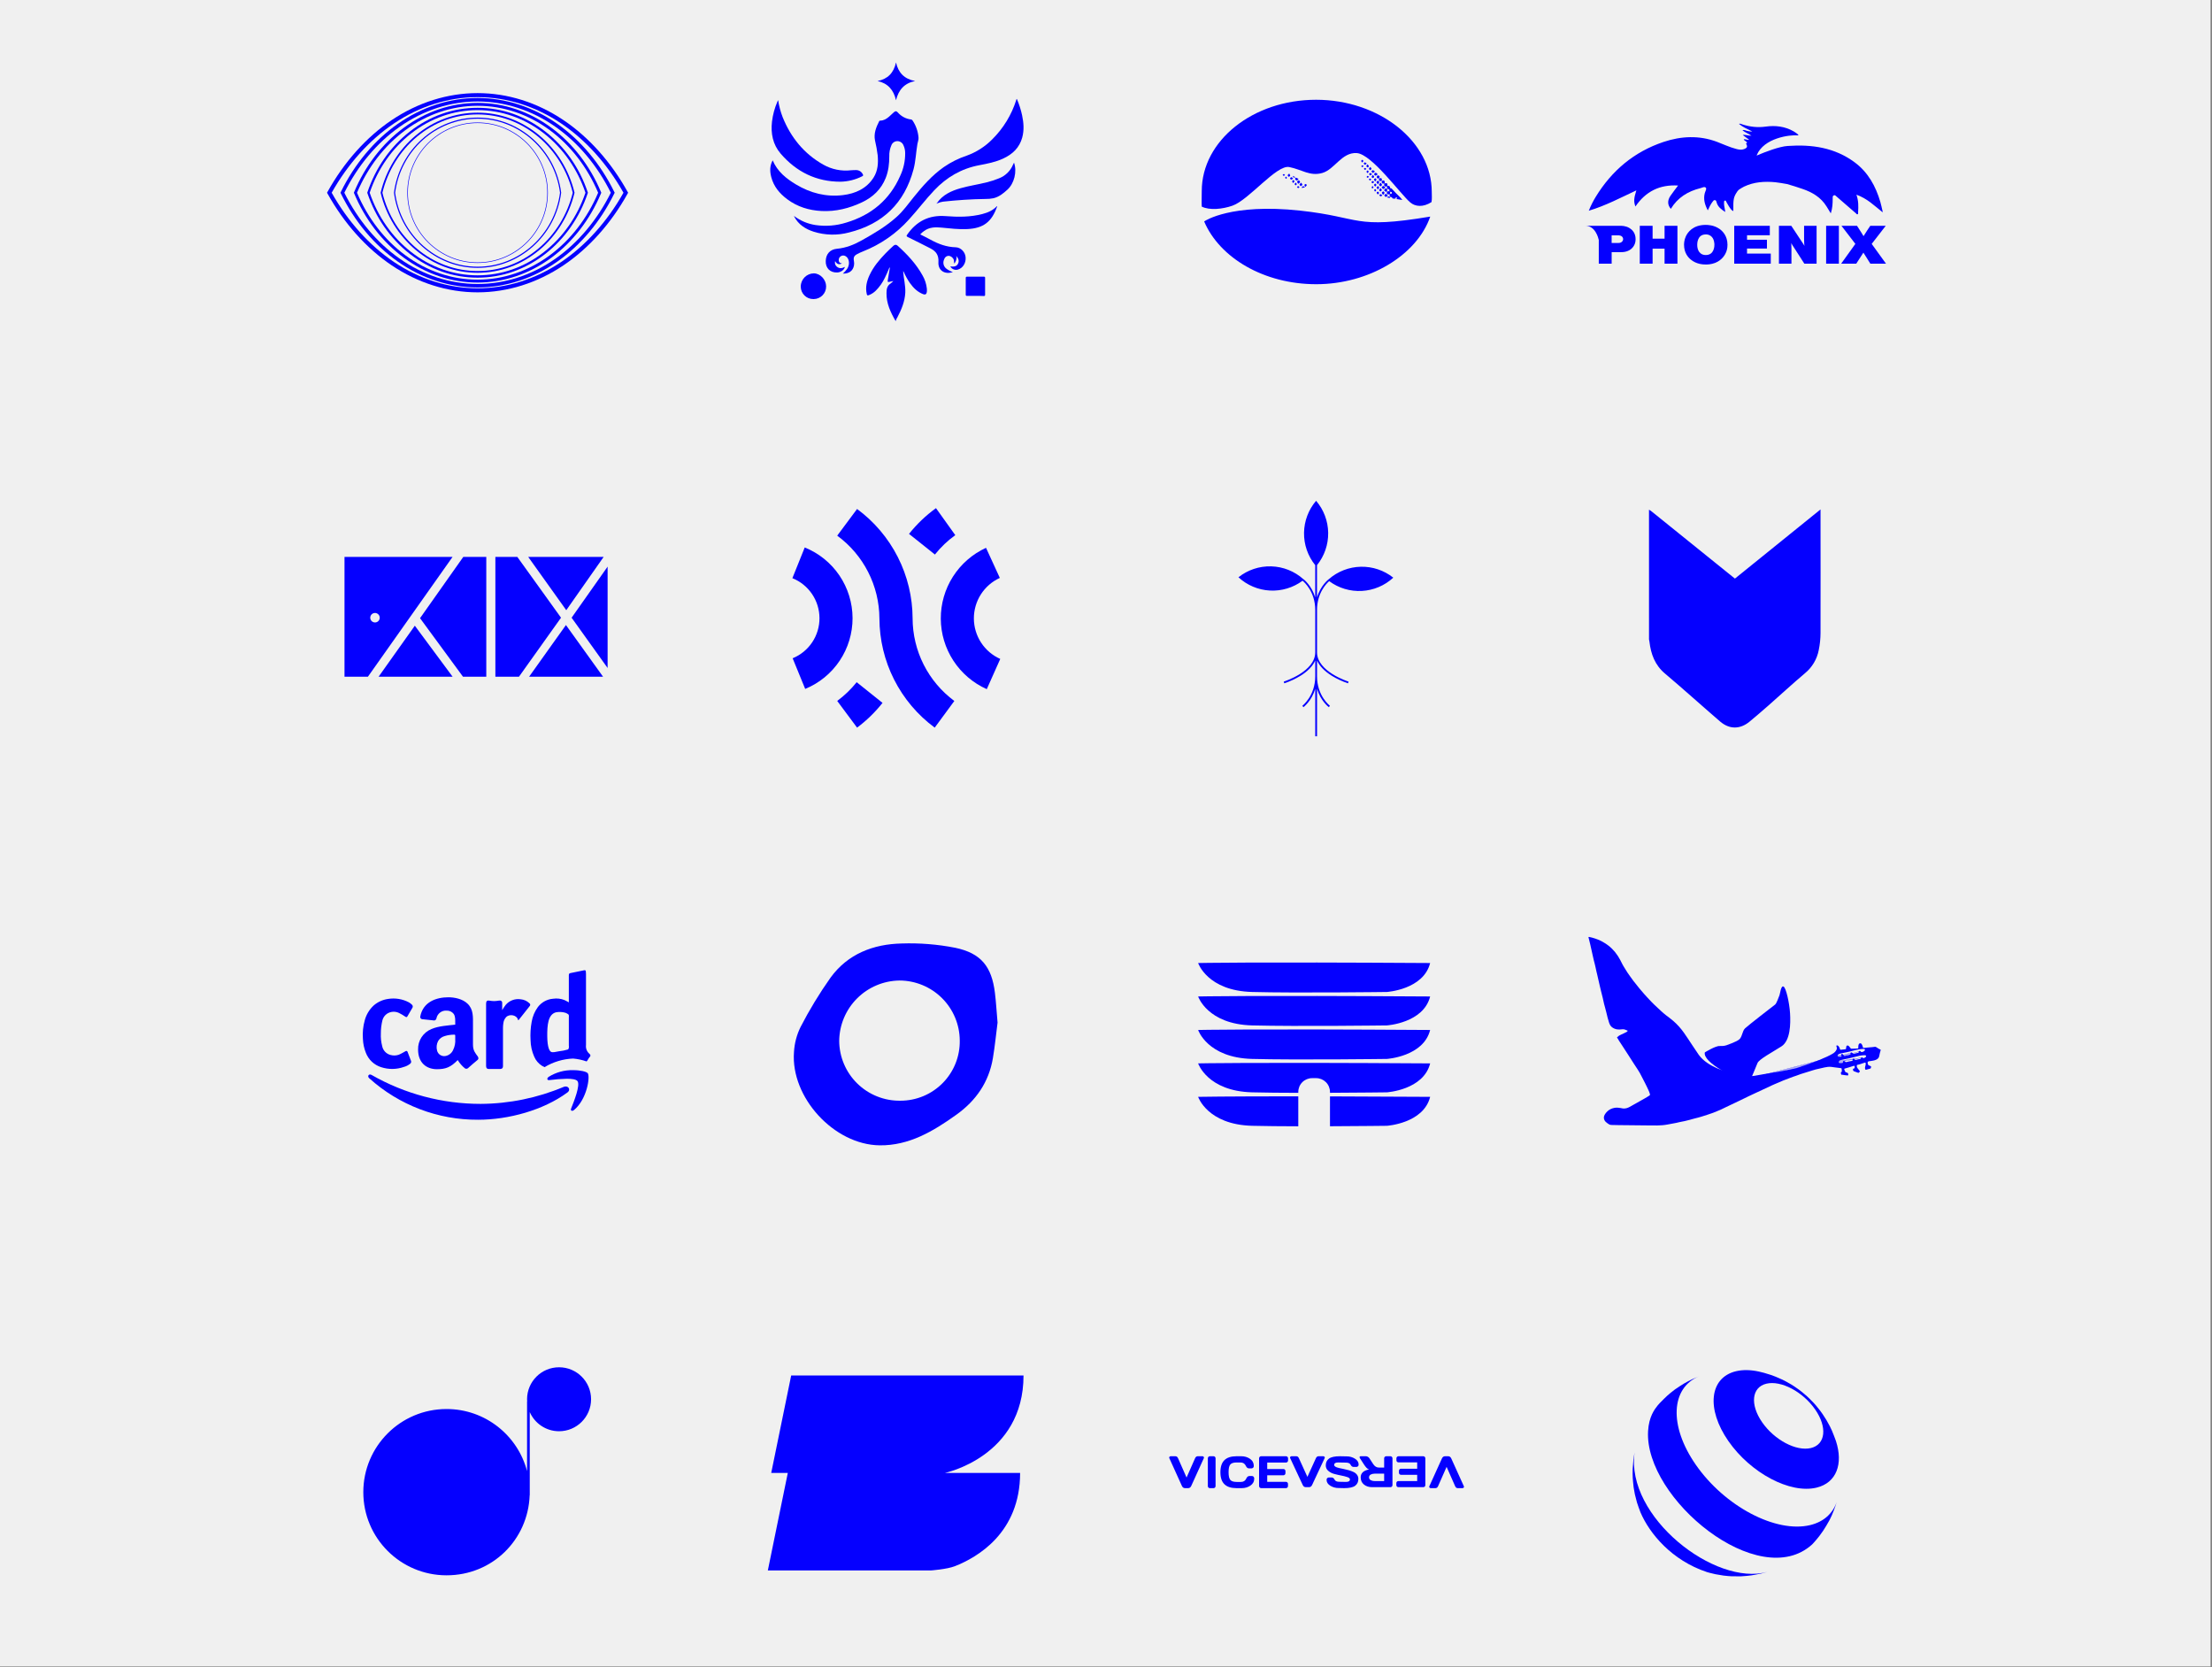 <?xml version="1.0" encoding="UTF-8"?> <svg xmlns="http://www.w3.org/2000/svg" width="1340" height="1010" viewBox="0 0 1340 1010" fill="none"><rect x="0" y="0" width="1340" height="1010" fill="#808080" stroke="none"/><rect width="1339.11" height="1009.48" fill="#F0F0F0"></rect><path d="M289.308 159.295C265.833 159.295 246.735 140.213 246.735 116.745C246.735 93.277 265.833 74.195 289.308 74.195C312.782 74.195 331.88 93.277 331.88 116.745C331.88 140.213 312.782 159.295 289.308 159.295ZM289.308 74.546C266.027 74.546 247.086 93.481 247.086 116.745C247.086 140.009 266.031 158.944 289.308 158.944C312.584 158.944 331.529 140.009 331.529 116.745C331.529 93.481 312.588 74.546 289.308 74.546V74.546Z" fill="#0500FF"></path><path d="M289.308 162.262C263.814 162.262 242.042 142.713 238.665 116.791L238.658 116.745L238.665 116.7C242.043 90.777 263.814 71.228 289.308 71.228C314.801 71.228 336.574 90.777 339.95 116.7L339.957 116.745L339.95 116.791C336.574 142.713 314.801 162.262 289.308 162.262ZM239.366 116.745C242.719 142.296 264.186 161.56 289.308 161.56C314.43 161.56 335.897 142.296 339.25 116.745C335.897 91.194 314.43 71.93 289.308 71.93C264.186 71.93 242.719 91.194 239.366 116.745Z" fill="#0500FF"></path><path d="M289.308 165.228C275.597 165.228 262.651 160.463 251.871 151.448C241.431 142.713 233.872 130.433 230.602 116.868L230.572 116.745L230.602 116.621C233.872 103.057 241.431 90.777 251.871 82.042C262.651 73.026 275.597 68.261 289.308 68.261C303.019 68.261 315.964 73.026 326.744 82.042C337.189 90.777 344.743 103.057 348.013 116.621L348.043 116.745L348.013 116.868C344.743 130.433 337.189 142.713 326.744 151.448C315.964 160.463 303.019 165.228 289.308 165.228V165.228ZM231.654 116.745C234.885 130.042 242.303 142.076 252.547 150.642C263.134 159.496 275.846 164.176 289.308 164.176C302.769 164.176 315.48 159.496 326.068 150.642C336.311 142.076 343.727 130.042 346.961 116.745C343.73 103.447 336.311 91.414 326.068 82.848C315.48 73.993 302.769 69.314 289.308 69.314C275.846 69.314 263.134 73.993 252.547 82.848C242.303 91.414 234.888 103.447 231.654 116.745V116.745Z" fill="#0500FF"></path><path d="M289.307 168.195C274.499 168.195 260.291 163.204 248.217 153.766C236.421 144.545 227.546 131.82 222.55 116.968L222.474 116.745L222.55 116.522C227.543 101.67 236.421 88.945 248.217 79.724C260.291 70.284 274.505 65.295 289.307 65.295C304.11 65.295 318.324 70.286 330.398 79.724C342.192 88.945 351.069 101.67 356.065 116.522L356.14 116.745L356.065 116.968C351.072 131.82 342.192 144.545 330.398 153.766C318.324 163.206 304.116 168.195 289.307 168.195ZM223.954 116.745C228.875 131.24 237.561 143.655 249.079 152.662C260.904 161.909 274.814 166.792 289.306 166.792C303.798 166.792 317.708 161.905 329.531 152.662C341.053 143.655 349.738 131.24 354.661 116.745C349.74 102.25 341.054 89.835 329.534 80.828C317.711 71.581 303.801 66.698 289.309 66.698C274.817 66.698 260.907 71.585 249.082 80.828C237.562 89.835 228.877 102.25 223.954 116.745V116.745Z" fill="#0500FF"></path><path d="M289.308 171.161C273.398 171.161 257.928 165.949 244.569 156.086C231.582 146.5 221.187 133.013 214.508 117.084L214.361 116.745L214.508 116.406C221.187 100.477 231.582 86.99 244.569 77.406C257.933 67.544 273.398 62.331 289.308 62.331C305.217 62.331 320.688 67.541 334.046 77.406C347.033 86.993 357.428 100.48 364.107 116.409L364.254 116.748L364.107 117.087C357.428 133.016 347.033 146.503 334.046 156.089C320.688 165.949 305.217 171.161 289.308 171.161V171.161ZM216.267 116.745C222.831 132.235 232.97 145.346 245.61 154.677C258.665 164.314 273.775 169.407 289.308 169.407C304.84 169.407 319.95 164.314 333.005 154.677C345.645 145.346 355.785 132.235 362.348 116.745C355.785 101.253 345.645 88.144 333.005 78.812C319.95 69.176 304.84 64.083 289.308 64.083C273.775 64.083 258.665 69.176 245.61 78.812C232.97 88.144 222.831 101.253 216.267 116.745V116.745Z" fill="#0500FF"></path><path d="M289.308 174.128C272.291 174.128 255.56 168.697 240.925 158.412C226.744 148.451 214.838 134.213 206.478 117.209L206.245 116.745L206.473 116.281C214.838 99.278 226.744 85.039 240.925 75.079C255.56 64.803 272.291 59.362 289.308 59.362C306.324 59.362 323.055 64.793 337.69 75.079C351.871 85.039 363.777 99.278 372.138 116.281L372.367 116.745L372.138 117.209C363.777 134.213 351.871 148.451 337.69 158.412C323.055 168.692 306.324 174.128 289.308 174.128ZM208.591 116.745C216.787 133.222 228.378 147.025 242.136 156.69C256.411 166.721 272.725 172.025 289.308 172.025C305.89 172.025 322.205 166.721 336.48 156.69C350.236 147.025 361.826 133.222 370.024 116.745C361.826 100.268 350.236 86.465 336.48 76.8C322.205 66.769 305.888 61.466 289.308 61.466C272.727 61.466 256.411 66.769 242.136 76.8C228.378 86.465 216.787 100.268 208.591 116.745V116.745Z" fill="#0500FF"></path><path d="M289.307 177.093C271.179 177.093 253.19 171.437 237.285 160.737C221.924 150.401 208.5 135.396 198.446 117.341L198.114 116.745L198.446 116.149C208.494 98.094 221.924 83.087 237.285 72.753C253.19 62.053 271.179 56.397 289.307 56.397C307.436 56.397 325.425 62.053 341.33 72.753C356.691 83.087 370.115 98.093 380.169 116.149L380.509 116.745L380.177 117.341C370.128 135.396 356.698 150.401 341.338 160.737C325.425 171.437 307.436 177.093 289.307 177.093ZM200.926 116.745C210.748 134.198 223.784 148.696 238.655 158.701C254.153 169.122 271.669 174.64 289.307 174.64C306.946 174.64 324.462 169.128 339.959 158.701C354.831 148.696 367.862 134.198 377.689 116.745C367.867 99.292 354.831 84.794 339.959 74.789C324.462 64.362 306.946 58.85 289.307 58.85C271.669 58.85 254.153 64.362 238.655 74.789C223.784 84.794 210.748 99.292 200.926 116.745Z" fill="#0500FF"></path><path d="M481.265 131.011C485.016 133.802 489.397 135.625 494.019 136.322C500.276 137.238 506.668 136.727 512.7 134.822C527.809 130.275 538.958 121.07 545.342 106.501C547.361 102.187 548.388 97.475 548.343 92.711C548.343 91.068 547.983 89.455 547.285 87.97C546.685 86.484 545.245 85.509 543.639 85.494C542.026 85.494 540.586 86.477 540.001 87.977C539.07 90.1 538.635 92.411 538.718 94.729C538.718 99.231 538.215 103.65 536.527 107.859C533.789 114.686 528.815 119.42 522.273 122.511C514.493 126.202 506.278 128.265 497.62 127.822C490.118 127.432 483.058 125.301 476.914 120.71C472.285 117.251 468.721 113.028 467.228 107.318C466.328 103.89 466.238 100.424 468.083 97.138C470.912 103.89 476.268 108.189 482.263 111.767C491.003 117.019 500.591 119.435 510.667 118.189C518.109 117.274 524.921 114.333 529.227 107.521C531.831 103.372 532.108 98.736 531.681 94.017C531.306 91.008 530.765 88.022 530.068 85.074C529.212 80.835 530.75 77.084 532.603 73.415C532.731 73.168 533.001 73.033 533.279 73.07C535.402 73.025 537.082 71.99 538.605 70.654C539.573 69.822 540.466 68.906 541.426 68.059C542.386 67.211 542.927 67.121 543.872 68.104C545.935 70.489 548.823 72.02 551.959 72.38C552.357 72.455 552.695 72.71 552.875 73.07C554.915 76.131 556.138 79.672 556.423 83.341C556.551 84.594 555.981 85.914 555.756 87.205C554.878 92.306 554.743 97.528 553.407 102.562C547.946 123.036 534.802 135.73 514.335 140.824C507.313 142.699 499.901 142.542 492.961 140.374C487.912 138.753 483.651 136.037 481.1 131.168C481.16 131.123 481.212 131.071 481.265 131.011Z" fill="#0500FF"></path><path d="M510.607 165.761C511.499 164.936 512.317 164.036 513.037 163.061C514.2 161.5 514.575 159.49 514.065 157.614C513.398 155.311 511.184 154.125 509.459 155.138C508.446 155.693 507.906 156.841 508.123 157.982C508.251 159.069 509.061 159.482 510.104 159.595C508.153 160.457 506.991 160.045 505.925 158.177C505.55 159.377 505.925 160.69 506.9 161.5C508.461 162.858 510.119 162.573 511.792 161.68C511.544 163.391 509.406 164.974 507.231 165.064C502.887 165.244 500.066 162.43 500.216 158.072C500.366 153.863 502.819 151.079 507.028 150.689C512.46 150.187 517.336 148.251 522.033 145.603C529.535 141.401 536.895 137.08 543.302 131.281C547.18 127.777 550.189 123.546 553.437 119.51C558.877 112.758 564.563 106.23 571.743 101.211C576.004 98.27 580.663 95.937 585.577 94.302C591.414 92.209 596.711 88.833 601.07 84.421C607.814 77.752 612.826 69.529 615.662 60.474C615.722 60.301 615.662 60.061 616.014 59.964C617.387 63.16 618.453 66.476 619.18 69.874C620.133 74.331 620.463 78.809 619.263 83.273C617.59 89.47 613.396 93.416 607.754 96.027C603.133 98.195 598.159 99.141 593.192 100.086C582.404 102.127 573.409 107.378 565.906 115.323C560.587 120.95 555.936 127.155 550.714 132.871C543.047 141.431 533.489 148.079 522.798 152.295C521.613 152.752 520.45 153.285 519.332 153.885C517.366 154.928 516.909 155.918 517.291 158.087C517.479 158.987 517.486 159.91 517.329 160.817C516.691 164.081 514.455 165.754 510.607 165.761Z" fill="#0500FF"></path><path d="M547.12 164.381C547.421 168.732 548.621 172.956 548.411 177.315C548.118 182.672 546.115 187.518 543.632 192.2C543.144 192.912 542.792 193.7 542.589 194.54C539.416 189.116 536.962 183.767 537.03 177.57C537.03 175.252 537.345 173.121 539.528 171.733C540.113 171.276 540.668 170.773 541.179 170.233C540.173 170.443 539.491 170.548 538.823 170.728C537.983 170.961 537.578 170.885 537.788 169.828C538.208 167.637 538.538 165.424 538.898 163.226C539.063 162.775 539.063 162.288 538.898 161.838C537.945 164.088 537.082 166.272 536.01 168.342C534.644 171.186 532.814 173.781 530.593 176.025C529.377 177.24 527.922 178.185 526.317 178.8C525.566 179.071 525.289 179.018 525.086 178.17C524.111 174.029 525.086 170.18 526.849 166.474C529.182 161.545 532.626 157.419 536.385 153.54C537.885 151.965 539.521 150.472 541.126 148.971C542.064 148.101 542.889 148.056 543.782 148.859C549.664 154.178 555.035 159.895 558.914 166.924C560.287 169.317 561.15 171.958 561.457 174.697C561.547 175.447 561.547 176.197 561.457 176.947C561.227 178.258 560.487 178.678 559.237 178.208C555.846 176.88 553.362 174.457 551.284 171.546C549.776 169.393 548.493 167.089 547.451 164.681C547.391 164.554 547.376 164.351 547.12 164.381Z" fill="#0500FF"></path><path d="M471.377 60.661C471.917 64.157 472.825 67.579 474.085 70.879C479.052 83.273 487.042 93.124 498.745 99.734C503.847 102.622 509.736 103.815 515.566 103.14C516.518 103.042 517.479 103.057 518.432 103.027C520.195 102.952 521.838 103.912 522.633 105.488C523.023 106.148 522.986 106.463 522.235 106.823C518.162 108.879 513.683 109.989 509.121 110.072C494.409 110.072 482.39 104.07 472.915 93.071C468.188 87.587 466.838 80.835 467.663 73.67C468.166 69.507 469.261 65.433 470.927 61.577C471.032 61.329 471.167 61.127 471.377 60.661Z" fill="#0500FF"></path><path d="M579.395 155.573C579.65 157.134 578.938 158.417 578.165 159.677C577.79 159.032 578.067 158.289 577.835 157.591C577.445 156.173 576.222 155.138 574.759 154.981C573.311 154.981 572.268 155.858 571.758 157.569C571.045 159.557 571.788 161.77 573.551 162.933C574.669 163.751 575.914 164.381 577.242 164.794C572.253 166.497 568.172 163.773 568.487 158.792C568.75 154.628 567.107 152.182 563.483 150.389C558.982 148.138 554.48 145.768 549.934 143.6C549.026 143.164 549.078 142.849 549.551 142.159C555.163 134.034 562.793 130.155 572.741 130.906C580.243 131.491 587.798 131.566 595.195 129.623C598.436 128.775 601.452 127.485 603.808 124.986C603.905 124.926 604.011 124.881 604.123 124.851C600.86 134.424 595.75 138.295 585.967 138.768C580.716 139.023 575.464 138.385 570.213 137.868C566.536 137.5 562.943 137.62 559.799 139.931C558.936 140.524 558.149 141.214 557.459 141.994C559.597 143.089 561.727 144.102 563.783 145.235C568.517 147.838 573.446 149.654 578.953 149.796C582.066 149.879 584.7 152.685 584.955 155.798C585.27 159.272 583.282 162.453 580.288 163.301C578.488 163.848 576.559 163.038 575.689 161.373C577.497 161.575 579.343 161.665 580.318 159.82C581.143 158.267 580.716 156.721 579.568 155.393L579.26 155.146C579.215 155.303 579.268 155.468 579.395 155.573Z" fill="#0500FF"></path><path d="M567.609 122.976C571.09 117.972 576.237 115.631 581.864 114.025C587.115 112.525 592.532 111.775 597.821 110.424C600.327 109.809 602.788 109.006 605.181 108.023C608.992 106.56 612.046 103.605 613.629 99.846C613.809 99.418 614.041 99.006 614.281 98.525C616.209 103.935 614.424 111.182 610.223 114.941C607.754 117.191 605.203 119.262 601.865 120.072C600.222 120.41 598.549 120.567 596.868 120.53C588.301 120.635 579.756 121.243 571.233 122.158C570.055 122.345 568.907 122.691 567.819 123.171L567.609 122.976Z" fill="#0500FF"></path><path d="M492.706 181.164C488.535 181.201 485.121 177.848 485.084 173.676C485.084 173.616 485.084 173.556 485.084 173.496C485.159 169.145 488.677 165.641 493.029 165.589C496.945 165.656 500.448 169.385 500.456 173.496C500.508 177.683 497.155 181.111 492.969 181.164C492.879 181.164 492.789 181.164 492.706 181.164Z" fill="#0500FF"></path><path d="M531.621 49.078C537.705 47.877 541.374 44.261 542.792 37.824C544.202 44.149 547.893 47.877 554.36 49.078C547.713 50.436 544.33 54.539 542.784 60.714C541.336 54.412 537.855 50.473 531.621 49.078Z" fill="#0500FF"></path><path d="M590.881 179.243H585.855C585.255 179.243 585.03 179.101 585.03 178.493C585.067 175.139 585.067 171.786 585.03 168.447C585.03 167.735 585.277 167.585 585.922 167.592C589.276 167.592 592.622 167.592 595.968 167.592C596.606 167.592 596.771 167.78 596.763 168.402C596.763 171.786 596.763 175.177 596.763 178.56C596.763 179.153 596.576 179.311 596.013 179.311C594.31 179.221 592.622 179.243 590.881 179.243Z" fill="#0500FF"></path><path d="M567.804 123.171C567.699 123.396 567.534 123.396 567.347 123.291L567.609 122.976L567.804 123.171Z" fill="#0500FF"></path><path d="M481.1 131.153C481.1 131.056 481.025 130.891 481.055 130.868C481.085 130.846 481.242 130.868 481.265 131.011C481.212 131.063 481.16 131.108 481.1 131.153Z" fill="#0500FF"></path><path d="M578.166 159.67L578.135 159.64L578.189 159.655L578.166 159.67Z" fill="#0500FF"></path><path d="M579.395 155.573C579.268 155.446 579.238 155.243 579.328 155.078L579.636 155.326L579.395 155.573Z" fill="#0500FF"></path><path d="M729.463 134.147C738.848 156.228 765.705 172.167 797.377 172.167C829.049 172.167 858.258 154.796 866.428 131.205C819.569 139.018 825.131 131.65 787.641 127.588C745.764 123.057 729.864 133.891 729.864 133.891L729.463 134.147V134.147Z" fill="#0500FF"></path><path d="M797.271 60.432C759.017 60.432 728.008 85.199 728.008 115.751C728.008 117.217 727.869 123.726 728.008 125.164C732.846 127.544 740.626 126.685 746.595 124.601C756.576 121.123 773.329 99.667 781.003 101.194C788.677 102.721 793.515 106.917 801.028 104.783C808.54 102.648 812.798 92.137 821.899 92.728C831 93.319 848.528 117.774 854.346 122.661C857.328 125.164 862.048 125.738 867.203 122.411C867.543 120.193 867.343 118.482 867.343 116.197C867.343 85.633 835.525 60.432 797.271 60.432Z" fill="#0500FF"></path><path d="M786.303 111.187C786.114 110.78 785.701 110.312 785.796 109.994C785.896 109.66 786.487 109.281 786.86 109.286C787.111 109.286 787.585 109.944 787.552 110.262C787.507 110.618 787.011 110.925 786.71 111.254L786.303 111.192V111.187Z" fill="#0500FF"></path><path d="M788.248 110.635C788.599 111.259 789.04 111.694 788.95 111.956C788.833 112.307 788.309 112.519 787.958 112.792C787.708 112.452 787.262 112.112 787.267 111.778C787.273 111.465 787.763 111.164 788.243 110.629L788.248 110.635Z" fill="#0500FF"></path><path d="M786.526 108.728C786.136 108.946 785.701 109.38 785.367 109.314C785.016 109.241 784.676 108.728 784.503 108.333C784.442 108.193 784.954 107.58 785.077 107.619C785.584 107.77 786.041 108.082 786.515 108.338L786.526 108.734V108.728Z" fill="#0500FF"></path><path d="M780.992 105.123C781.288 105.753 781.639 106.143 781.561 106.416C781.477 106.706 780.959 107.09 780.691 107.051C780.424 107.012 780.045 106.483 780.056 106.182C780.067 105.897 780.518 105.63 780.992 105.123V105.123Z" fill="#0500FF"></path><path d="M783.394 108.227C782.786 108.522 782.413 108.856 782.107 108.806C781.85 108.762 781.432 108.177 781.499 107.998C781.622 107.692 782.056 107.357 782.385 107.335C782.63 107.318 782.904 107.77 783.394 108.227Z" fill="#0500FF"></path><path d="M783.316 110.907C783.037 110.322 782.703 109.943 782.781 109.692C782.865 109.425 783.327 109.135 783.634 109.129C783.823 109.129 784.208 109.648 784.174 109.893C784.135 110.183 783.745 110.428 783.316 110.907V110.907Z" fill="#0500FF"></path><path d="M790.728 113.232C790.45 112.646 790.115 112.267 790.193 112.017C790.277 111.749 790.739 111.459 791.046 111.454C791.236 111.454 791.62 111.972 791.587 112.217C791.548 112.507 791.157 112.752 790.728 113.232V113.232Z" fill="#0500FF"></path><path d="M785.077 110.573C785.322 111.102 785.623 111.442 785.556 111.676C785.484 111.921 785.038 112.25 784.804 112.211C784.576 112.172 784.258 111.721 784.269 111.464C784.28 111.219 784.67 110.996 785.077 110.578V110.573Z" fill="#0500FF"></path><path d="M790.36 113.499L788.733 113.845L788.555 113.544C788.805 113.299 789.023 112.897 789.313 112.847C789.653 112.786 790.048 113.02 790.422 113.126L790.366 113.499H790.36Z" fill="#0500FF"></path><path d="M778.44 106.025C778.066 106.276 777.804 106.588 777.631 106.543C777.386 106.476 777.213 106.153 777.013 105.936C777.241 105.752 777.459 105.451 777.704 105.418C777.882 105.395 778.105 105.73 778.434 106.025H778.44Z" fill="#0500FF"></path><path d="M787.24 113.455C786.799 113.694 786.476 114.006 786.309 113.94C786.058 113.839 785.913 113.466 785.718 113.209C785.963 113.042 786.214 112.736 786.454 112.747C786.677 112.758 786.877 113.109 787.24 113.455V113.455Z" fill="#0500FF"></path><path d="M779.181 106.945C779.381 107.335 779.638 107.597 779.593 107.798C779.549 108.004 779.22 108.149 779.014 108.322C778.835 108.087 778.545 107.865 778.512 107.614C778.49 107.458 778.857 107.251 779.181 106.945V106.945Z" fill="#0500FF"></path><path d="M784.72 107.301C783.706 107.875 783.316 107.435 783.138 106.527L784.72 107.301Z" fill="#0500FF"></path><path d="M840.502 112.591C841.589 112.407 842.146 112.881 842.185 114.018C842.458 114.062 842.832 114.018 842.993 114.174C843.863 115.049 844.676 115.98 845.529 116.871C846.176 117.551 846.861 118.198 847.524 118.861C848.226 119.558 848.929 120.254 849.514 121.14C848.288 120.945 847.067 120.75 845.969 120.577L846.332 119.708C845.602 119.463 845.267 119.608 845.445 120.282C843.863 120.505 843.294 120.276 843.261 119.541L841.923 119.162L841.951 119.19L841.75 117.713L842.113 117.473L843.177 117.261L843.133 116.347L842.124 116.164L841.723 115.762L841.594 114.731L840.307 114.341L840.335 114.369L840.129 112.937L840.508 112.591H840.502Z" fill="#0500FF"></path><path d="M840.502 112.591L840.123 112.937C838.652 113.059 838.362 112.747 838.563 111.242L838.808 111.125C840.134 110.646 840.625 111.064 840.502 112.591V112.591Z" fill="#0500FF"></path><path d="M841.728 115.768L842.129 116.169L842.118 117.473L841.756 117.713C840.251 117.903 839.805 117.345 840.34 115.952L840.301 115.985L841.728 115.768V115.768Z" fill="#0500FF"></path><path d="M838.808 111.125L838.562 111.242C838.083 111.158 837.409 111.236 837.169 110.952C836.929 110.668 837.125 110.021 837.13 109.531L837.097 109.564C838.529 109.018 839.058 109.503 838.808 111.125Z" fill="#0500FF"></path><path d="M840.34 115.957C840.123 116.024 839.883 116.185 839.688 116.135C839.332 116.046 838.897 115.923 838.696 115.662C838.529 115.439 838.529 114.904 838.691 114.681C838.886 114.413 839.321 114.285 839.677 114.196C839.867 114.146 840.112 114.307 840.335 114.374L840.307 114.346V115.99L840.34 115.957V115.957Z" fill="#0500FF"></path><path d="M837.136 109.531C835.609 109.944 835.157 109.526 835.43 107.949L835.397 107.976C835.921 107.988 836.623 107.804 836.924 108.071C837.203 108.322 837.058 109.047 837.102 109.565L837.136 109.531Z" fill="#0500FF"></path><path d="M839.298 113.594C838.651 114.035 838.222 114.542 837.921 114.475C837.537 114.386 837.253 113.834 836.929 113.483C837.275 113.182 837.604 112.664 837.96 112.641C838.3 112.619 838.674 113.121 839.298 113.594V113.594Z" fill="#0500FF"></path><path d="M835.425 107.948C834.745 108.26 834.154 108.082 834.009 107.38C833.942 107.04 834.321 106.36 834.628 106.265C834.934 106.17 835.542 106.533 835.753 106.861C835.887 107.073 835.531 107.592 835.391 107.971L835.425 107.943V107.948Z" fill="#0500FF"></path><path d="M836.389 110.613C836.779 111.27 837.203 111.672 837.169 112.028C837.136 112.34 836.512 112.887 836.283 112.825C835.915 112.725 835.475 112.235 835.425 111.867C835.386 111.577 835.899 111.22 836.389 110.618V110.613Z" fill="#0500FF"></path><path d="M840.608 118.587C840.235 118.838 839.828 119.317 839.499 119.273C839.148 119.222 838.685 118.699 838.624 118.325C838.585 118.074 839.165 117.506 839.488 117.489C839.85 117.473 840.229 117.924 840.603 118.175V118.587H840.608Z" fill="#0500FF"></path><path d="M837.894 118.063C837.476 117.445 837.035 117.077 837.074 116.765C837.119 116.436 837.615 116.169 837.916 115.879C838.211 116.18 838.702 116.458 838.741 116.787C838.774 117.094 838.323 117.456 837.894 118.063V118.063Z" fill="#0500FF"></path><path d="M834.617 105.596C833.965 105.986 833.569 106.421 833.218 106.388C832.906 106.36 832.36 105.741 832.421 105.513C832.516 105.15 833.001 104.705 833.369 104.649C833.653 104.61 834.021 105.117 834.623 105.596H834.617Z" fill="#0500FF"></path><path d="M834.717 111.637C834.283 111.008 833.837 110.645 833.881 110.344C833.926 110.021 834.394 109.592 834.734 109.531C834.957 109.492 835.492 110.01 835.509 110.3C835.525 110.634 835.13 110.991 834.723 111.637H834.717Z" fill="#0500FF"></path><path d="M832.967 103.964C832.315 104.354 831.919 104.772 831.624 104.716C831.306 104.649 830.91 104.159 830.871 103.813C830.844 103.591 831.401 103.095 831.691 103.1C832.019 103.1 832.348 103.524 832.967 103.969V103.964Z" fill="#0500FF"></path><path d="M836.3 113.928C836.707 114.514 837.136 114.87 837.08 115.127C837.008 115.461 836.595 115.868 836.261 115.946C836.06 115.99 835.525 115.472 835.514 115.193C835.503 114.87 835.899 114.53 836.3 113.928V113.928Z" fill="#0500FF"></path><path d="M833.101 109.932C832.7 109.38 832.259 109.029 832.31 108.784C832.382 108.45 832.833 108.199 833.118 107.909C833.38 108.188 833.82 108.45 833.853 108.75C833.881 109.035 833.48 109.369 833.101 109.932V109.932Z" fill="#0500FF"></path><path d="M831.741 105.926C832.098 106.539 832.482 106.912 832.427 107.185C832.365 107.481 831.897 107.832 831.574 107.871C831.373 107.893 830.916 107.375 830.922 107.107C830.928 106.795 831.318 106.5 831.741 105.931V105.926Z" fill="#0500FF"></path><path d="M831.189 105.551C830.649 105.902 830.32 106.276 830.052 106.237C829.768 106.192 829.545 105.752 829.3 105.49C829.567 105.239 829.818 104.816 830.102 104.793C830.376 104.771 830.676 105.172 831.189 105.551Z" fill="#0500FF"></path><path d="M833.129 113.054C832.744 112.569 832.315 112.251 832.354 112.023C832.41 111.705 832.828 111.454 833.095 111.176C833.351 111.432 833.775 111.666 833.808 111.945C833.842 112.212 833.468 112.536 833.129 113.054V113.054Z" fill="#0500FF"></path><path d="M834.717 114.759C834.316 114.174 833.903 113.834 833.942 113.555C833.981 113.26 834.416 112.864 834.739 112.803C834.94 112.764 835.436 113.249 835.453 113.516C835.469 113.829 835.102 114.157 834.723 114.759H834.717Z" fill="#0500FF"></path><path d="M830.108 101.104C830.482 101.673 830.9 102.046 830.838 102.286C830.749 102.615 830.292 102.849 829.991 103.122C829.74 102.832 829.317 102.548 829.3 102.247C829.283 101.957 829.701 101.651 830.108 101.104V101.104Z" fill="#0500FF"></path><path d="M828.486 99.527C828.848 100.101 829.222 100.43 829.205 100.742C829.188 101.004 828.659 101.483 828.475 101.433C828.157 101.344 827.778 100.948 827.717 100.631C827.672 100.391 828.09 100.062 828.492 99.527H828.486Z" fill="#0500FF"></path><path d="M837.42 118.309C836.963 118.649 836.707 118.983 836.517 118.944C836.16 118.877 835.843 118.593 835.514 118.403C835.754 118.13 835.971 117.662 836.227 117.646C836.534 117.623 836.874 117.98 837.42 118.309V118.309Z" fill="#0500FF"></path><path d="M832.483 110.317C832.037 110.657 831.769 111.025 831.518 111.013C831.256 111.002 831.011 110.623 830.755 110.406C830.994 110.144 831.201 109.748 831.496 109.67C831.702 109.614 832.02 109.999 832.483 110.317V110.317Z" fill="#0500FF"></path><path d="M828.447 104.911C828.124 104.454 827.74 104.142 827.795 103.936C827.868 103.646 828.264 103.44 828.52 103.195C828.737 103.445 829.111 103.679 829.127 103.941C829.144 104.187 828.782 104.46 828.447 104.911V104.911Z" fill="#0500FF"></path><path d="M834.656 117.83C834.333 117.328 833.981 117.022 833.993 116.727C834.004 116.487 834.505 116.03 834.672 116.08C834.973 116.164 835.33 116.532 835.386 116.832C835.425 117.05 835.024 117.356 834.656 117.83Z" fill="#0500FF"></path><path d="M827.968 99.109C827.416 99.46 827.082 99.839 826.82 99.789C826.541 99.739 826.196 99.31 826.151 99.009C826.123 98.825 826.603 98.374 826.848 98.374C827.143 98.374 827.433 98.736 827.968 99.109V99.109Z" fill="#0500FF"></path><path d="M825.254 98.491C824.92 98.006 824.574 97.727 824.602 97.487C824.63 97.237 825.009 96.841 825.237 96.841C825.466 96.841 825.85 97.225 825.884 97.476C825.917 97.716 825.577 98 825.248 98.491H825.254Z" fill="#0500FF"></path><path d="M830.766 108.695C830.376 109.007 830.108 109.37 829.924 109.331C829.657 109.275 829.456 108.929 829.222 108.706C829.434 108.5 829.634 108.155 829.868 108.132C830.091 108.11 830.348 108.417 830.766 108.695V108.695Z" fill="#0500FF"></path><path d="M829.35 107.101C828.926 107.402 828.692 107.686 828.453 107.697C828.258 107.703 827.867 107.341 827.895 107.201C827.94 106.95 828.207 106.605 828.43 106.56C828.637 106.521 828.91 106.822 829.355 107.101H829.35Z" fill="#0500FF"></path><path d="M831.462 112.657C831.758 113.092 832.075 113.354 832.042 113.566C832.008 113.789 831.668 114.073 831.418 114.123C831.278 114.151 830.899 113.777 830.899 113.582C830.899 113.337 831.178 113.097 831.462 112.652V112.657Z" fill="#0500FF"></path><path d="M832.984 116.113C832.728 115.633 832.443 115.338 832.471 115.082C832.493 114.87 832.962 114.497 833.101 114.552C833.363 114.653 833.653 114.987 833.692 115.254C833.72 115.444 833.346 115.695 832.978 116.113H832.984Z" fill="#0500FF"></path><path d="M827.745 102.325C827.333 102.61 827.048 102.95 826.87 102.9C826.608 102.827 826.43 102.476 826.212 102.242C826.435 102.052 826.658 101.724 826.892 101.712C827.115 101.701 827.349 102.025 827.745 102.331V102.325Z" fill="#0500FF"></path><path d="M826.101 100.659C825.7 100.949 825.466 101.239 825.226 101.25C825.037 101.255 824.836 100.915 824.641 100.726C824.847 100.514 825.02 100.197 825.265 100.13C825.432 100.085 825.7 100.386 826.101 100.659V100.659Z" fill="#0500FF"></path><path d="M841.923 119.167L842.09 119.942L840.273 119.63C840.747 118.699 841.382 119.089 841.951 119.195L841.923 119.167Z" fill="#0500FF"></path><path d="M987.113 138.148C984.762 136.712 982.278 136.785 981.337 136.785H960.442C966.387 136.785 968.231 144.057 968.521 145.36V159.724H976.322V152.777H981.048C982.495 152.777 983.906 152.741 985.268 152.319C987.692 151.607 989.488 149.943 990.32 147.772C990.79 146.506 990.827 145.432 990.827 144.878C990.827 140.982 988.584 139.028 987.113 138.148V138.148ZM981.446 147.085C980.94 147.217 980.071 147.181 978.878 147.181H976.31V142.562H979.951C981.036 142.562 982.157 142.658 982.845 143.563C983.134 143.949 983.279 144.407 983.279 144.865C983.279 145.867 982.519 146.783 981.434 147.073L981.446 147.085Z" fill="#0500FF"></path><path d="M1008.37 144.576H1001.12V136.785H993.359V159.724H1001.12V150.631H1008.37V159.724H1016.17V136.785H1008.37V144.576Z" fill="#0500FF"></path><path d="M1041.55 138.606C1038.22 136.326 1034.65 136.23 1033.21 136.23C1025.52 136.266 1022.38 140.741 1021.26 143.177C1020.25 145.348 1020.17 147.434 1020.17 148.279C1020.17 153.212 1022.67 155.949 1024.29 157.276C1027.75 160.098 1031.76 160.231 1033.39 160.231C1034.33 160.231 1036.63 160.195 1039.06 159.23C1043.46 157.445 1045.19 153.996 1045.74 152.572C1046.46 150.691 1046.49 149.002 1046.49 148.279C1046.49 142.851 1043.46 139.896 1041.55 138.594V138.606ZM1033.35 154.49C1032.19 154.49 1031.18 154.225 1030.29 153.549C1029.24 152.741 1028.16 151.149 1028.16 148.291C1028.16 147.772 1028.08 142.116 1033.17 142.019C1033.79 141.983 1035.09 141.983 1036.35 142.924C1038.56 144.552 1038.56 147.736 1038.56 148.255C1038.56 148.87 1038.56 154.49 1033.36 154.49H1033.35Z" fill="#0500FF"></path><path d="M1058.33 150.558H1070.39V145.227H1058.33V142.502H1072.13V136.785H1050.57V159.724H1072.71V153.61H1058.33V150.558Z" fill="#0500FF"></path><path d="M1092.89 144.709C1092.89 145.649 1092.89 146.566 1092.96 147.471C1092.96 147.989 1093.04 148.472 1093.11 148.966C1092.93 148.677 1092.78 148.387 1092.6 148.086C1092.38 147.7 1092.13 147.338 1091.88 146.976L1085.13 136.773H1077.65V159.712H1085.23V150.715C1085.2 149.545 1085.16 148.339 1085.13 147.169C1085.23 147.398 1085.34 147.652 1085.45 147.881L1085.99 148.761L1093.04 159.712H1100.47V136.773H1092.89V144.697V144.709Z" fill="#0500FF"></path><path d="M1113.97 136.785H1106.24V159.724H1113.97V136.785Z" fill="#0500FF"></path><path d="M1133.86 147.736L1142.35 136.785H1132.99L1131.18 139.486C1130.39 140.656 1129.63 141.862 1128.91 143.056C1128.51 142.345 1128.04 141.633 1127.6 140.91L1124.96 136.785H1115.53L1123.95 147.736L1115.35 159.724H1124.49L1128.82 153.031L1133.04 159.724H1142.51L1133.84 147.736H1133.86Z" fill="#0500FF"></path><path d="M1124.57 117.934C1131.04 120.177 1135.49 124.628 1140.49 128.62C1140.46 128.234 1140.47 128.029 1140.42 127.848C1139.97 125.978 1139.6 124.085 1139.06 122.252C1136.26 112.748 1131.64 104.353 1123.55 98.347C1111.45 89.362 1097.54 87.384 1082.94 88.421C1077.99 88.698 1068.95 92.16 1064.3 94.186C1064.27 94.102 1064.22 94.029 1064.19 93.945C1064.19 93.921 1064.25 93.872 1064.28 93.836C1068.61 83.621 1084.04 81.522 1089.27 82.017C1089.8 82.065 1089.04 81.245 1088.69 81.004C1088 80.509 1087.31 80.002 1086.57 79.58C1081.3 76.541 1075.53 75.878 1069.68 76.686C1064.77 77.361 1060.13 76.867 1055.5 75.359C1054.87 75.154 1054.25 74.708 1053.42 75.033C1055.77 77.011 1058.53 78.157 1061.49 79.629C1060.12 79.773 1059.2 79.412 1058.27 79.255C1057.41 79.098 1056.59 78.41 1055.57 78.941C1057.2 80.244 1059.11 80.919 1061 82.186C1059.09 82.27 1057.56 81.462 1055.72 81.763C1057.11 82.801 1058.27 83.669 1059.46 84.549L1059.34 84.791L1056.65 84.284C1056.55 84.417 1056.45 84.537 1056.35 84.67C1056.89 85.092 1057.45 85.49 1057.99 85.936C1058.24 86.153 1058.67 86.479 1057.96 86.72L1057.72 86.962C1058.78 88.831 1058.49 89.555 1056.51 90.327C1054.91 90.954 1053.36 90.628 1051.8 90.23C1047.7 89.181 1043.89 87.311 1039.95 85.852C1029.22 81.884 1018.4 82.427 1007.73 85.985C989.922 91.955 976.442 103.304 966.7 119.2C965.12 121.781 963.734 124.471 962.468 127.643C972.692 124.603 981.784 119.731 991.273 115.329C989.741 120.141 989.621 122.239 990.73 125.086C996.915 115.992 1005.38 111.71 1016.56 112.386C1014.87 114.653 1013.31 116.607 1011.9 118.682C1010.01 121.456 1010.15 124.23 1012.17 126.509C1016.29 119.707 1022.51 115.871 1030.06 113.99C1031.16 113.712 1032.58 112.844 1033.35 113.7C1034.04 114.46 1033.03 115.787 1032.79 116.86C1032.76 116.969 1032.71 117.065 1032.69 117.162C1031.81 120.78 1032.77 124.024 1034.56 127.438C1035.47 125.436 1036.29 123.747 1037.43 122.252C1037.81 121.745 1038.2 121.106 1038.93 121.226C1039.71 121.347 1039.75 122.131 1039.94 122.722C1040.71 125.363 1042.71 126.823 1045.14 128.415C1045.01 127.582 1044.94 127.172 1044.88 126.762C1044.67 125.496 1044.35 124.254 1044.4 122.951C1044.41 122.42 1044.29 121.721 1044.87 121.528C1045.58 121.287 1045.64 122.107 1045.9 122.505C1046.42 123.313 1046.81 124.205 1047.35 124.989C1048.09 126.051 1048.64 127.305 1050.03 127.86C1049.92 120.551 1050.16 119.393 1052.43 115.992C1052.51 115.883 1052.61 115.763 1052.69 115.654C1052.91 115.425 1053.11 115.196 1053.33 114.955C1054.37 114.316 1055.37 113.592 1056.47 113.073C1062.53 110.167 1068.98 109.781 1075.53 110.396C1077.9 110.625 1080.24 111.131 1082.61 111.505C1085.74 112.386 1088.83 113.387 1091.91 114.436C1097.88 116.474 1103.08 119.526 1106.49 125.05C1107.31 126.376 1108.13 127.715 1109.07 129.247C1110.1 126.123 1110.22 123.204 1110.22 120.261C1110.22 119.574 1110.07 118.79 1110.82 118.392C1111.63 117.946 1112.1 118.657 1112.6 119.092C1116.49 122.445 1120.36 125.822 1124.24 129.174C1124.55 129.44 1124.84 129.97 1125.26 129.826C1125.82 129.621 1125.58 128.994 1125.61 128.547C1125.82 125.11 1125.94 121.685 1124.59 117.946L1124.57 117.934Z" fill="#0500FF"></path><path d="M208.695 337.343V409.938H222.874L274.168 337.343H208.695ZM227.161 377.071C226.591 377.071 226.034 376.902 225.56 376.585C225.086 376.269 224.717 375.819 224.499 375.292C224.281 374.765 224.224 374.186 224.335 373.627C224.446 373.068 224.721 372.554 225.124 372.151C225.526 371.748 226.04 371.474 226.599 371.363C227.157 371.251 227.737 371.308 228.263 371.527C228.789 371.745 229.239 372.114 229.556 372.588C229.873 373.062 230.041 373.619 230.041 374.189C230.04 374.953 229.736 375.685 229.196 376.225C228.656 376.765 227.924 377.069 227.161 377.071Z" fill="#0500FF"></path><path d="M251.296 379.032L274.188 409.939H229.346L251.296 379.032Z" fill="#0500FF"></path><path d="M254.451 374.477L280.66 337.343H294.586V409.938H280.477L254.451 374.477Z" fill="#0500FF"></path><path d="M300.089 337.343H313.376L339.858 374.189L314.38 409.938H300.089V337.737" fill="#0500FF"></path><path d="M319.974 337.343H365.695L343.041 369.641L319.974 337.343Z" fill="#0500FF"></path><path d="M320.522 409.939L342.838 378.625L365.329 409.939H319.974" fill="#0500FF"></path><path d="M346.273 374.19L368.083 343.241V404.653L346.273 374.19Z" fill="#0500FF"></path><path d="M487.775 417.329L480.175 398.763C484.996 396.786 489.118 393.417 492.014 389.086C494.909 384.755 496.447 379.658 496.43 374.449C496.412 369.239 494.841 364.153 491.917 359.841C488.993 355.529 484.849 352.187 480.014 350.243L487.495 331.637C496.029 335.074 503.344 340.978 508.505 348.593C513.666 356.208 516.439 365.189 516.469 374.388C516.5 383.587 513.786 392.586 508.674 400.235C503.563 407.884 496.287 413.835 487.775 417.329V417.329Z" fill="#0500FF"></path><path d="M519.205 440.785L507.174 424.604C511.575 421.346 515.537 417.534 518.965 413.262L534.625 425.789C530.157 431.436 524.974 436.477 519.205 440.785V440.785Z" fill="#0500FF"></path><path d="M552.844 374.575C552.798 361.672 549.731 348.959 543.889 337.455C538.047 325.95 529.593 315.974 519.203 308.325L507.174 324.486C515.055 330.264 521.472 337.808 525.91 346.513C530.349 355.218 532.687 364.843 532.736 374.615C532.771 387.494 535.818 400.186 541.635 411.676C547.452 423.165 555.877 433.134 566.236 440.785L578.125 424.623C570.297 418.834 563.933 411.292 559.543 402.601C555.153 393.91 552.859 384.312 552.844 374.575Z" fill="#0500FF"></path><path d="M566.363 335.921L550.674 323.415C555.383 317.495 560.877 312.247 567.004 307.817L578.705 324.178C574.067 327.499 569.913 331.452 566.363 335.921V335.921Z" fill="#0500FF"></path><path d="M597.777 417.473C589.523 413.795 582.504 407.815 577.563 400.248C572.621 392.681 569.967 383.85 569.919 374.813C569.87 365.775 572.429 356.916 577.288 349.296C582.148 341.677 589.102 335.621 597.316 331.854L605.677 350.081C600.966 352.238 596.977 355.709 594.189 360.078C591.402 364.446 589.934 369.526 589.961 374.708C589.989 379.89 591.511 384.954 594.345 389.292C597.178 393.631 601.204 397.059 605.938 399.166L597.777 417.473Z" fill="#0500FF"></path><path d="M805.193 352.037C810.901 356.259 817.902 358.359 824.991 357.975C832.08 357.592 838.814 354.748 844.032 349.935C838.446 345.496 831.48 343.154 824.346 343.318C817.213 343.482 810.362 346.14 804.985 350.831V350.831C804.723 351.025 799.996 354.629 797.821 361.924V342.364C802.297 336.821 804.694 329.888 804.595 322.764C804.495 315.64 801.907 308.776 797.278 303.36C792.65 308.776 790.062 315.641 789.964 322.765C789.866 329.888 792.263 336.822 796.74 342.364V361.909C794.561 354.614 789.833 351.01 789.571 350.817V350.846C784.204 346.043 777.311 343.293 770.112 343.083C762.913 342.873 755.871 345.216 750.233 349.698C755.454 354.512 762.19 357.355 769.281 357.737C776.372 358.119 783.375 356.016 789.082 351.79C790.128 352.648 796.755 358.518 796.755 369.514V395.154C796.755 406.9 777.863 412.839 777.665 412.902L777.98 413.934C781.434 412.796 784.744 411.258 787.842 409.351C792.265 406.6 795.268 403.466 796.755 400.114V409.695C796.755 421.549 789.004 427.468 788.942 427.526L789.586 428.393C789.847 428.199 794.575 424.591 796.755 417.296V446.016H797.845V417.3C800.02 424.595 804.752 428.199 805.009 428.393L805.653 427.531C805.571 427.468 797.845 421.578 797.845 409.695V400.114C799.332 403.466 802.34 406.6 806.758 409.351C809.855 411.258 813.165 412.796 816.62 413.934L816.935 412.902C816.736 412.839 797.845 406.895 797.845 395.154V369.514C797.816 359.269 803.561 353.481 805.193 352.037Z" fill="#0500FF"></path><path d="M998.936 308.757C999.34 308.986 999.745 309.228 1000.14 309.498L1049.12 348.995L1051 350.489L1102.85 308.596V310.359C1102.85 334.757 1102.94 359.142 1102.85 383.54C1102.83 386.995 1102.47 390.439 1101.77 393.822C1100.71 399.311 1097.77 404.261 1093.44 407.817C1085.87 414.21 1078.6 420.938 1071.17 427.479C1067.46 430.744 1063.7 433.961 1059.88 437.128C1054.2 441.851 1047.73 441.932 1042.09 437.128C1030.9 427.506 1019.96 417.588 1008.68 408.073C1002.55 402.959 1000.08 396.231 999.206 388.694C999.144 388.242 999.059 387.792 998.949 387.349L998.936 308.757Z" fill="#0500FF"></path><path d="M230.715 626.079C230.595 628.632 230.864 631.19 231.513 633.663C231.754 634.945 232.353 636.132 233.242 637.088C234.13 638.044 235.272 638.729 236.534 639.063C238.176 639.534 239.922 639.493 241.54 638.945C242.481 638.55 243.394 638.091 244.272 637.573C244.774 637.307 245.247 636.968 245.749 636.746C246.251 636.525 246.635 636.584 246.901 637.189C247.167 637.794 247.285 638.119 247.462 638.664L248.939 642.516C249.091 642.823 249.132 643.173 249.054 643.507C248.976 643.841 248.784 644.137 248.511 644.345C247.398 645.267 246.098 645.937 244.701 646.307C240.258 647.885 235.418 647.947 230.937 646.485C228.831 645.829 226.901 644.704 225.293 643.197C223.684 641.689 222.438 639.837 221.648 637.779C220.559 635.087 219.949 632.226 219.846 629.325C219.55 625.51 219.935 621.673 220.983 617.993C221.918 614.539 223.819 611.422 226.462 609.007C228.906 606.924 231.892 605.579 235.072 605.127C239.411 604.419 243.863 605.155 247.743 607.222C248.396 607.599 248.997 608.06 249.53 608.594C249.81 608.83 249.992 609.162 250.041 609.524C250.09 609.887 250.003 610.255 249.795 610.557C248.836 612.253 247.876 613.935 246.842 615.618C246.487 616.208 246.251 616.296 245.616 615.927C244.354 615.058 243.031 614.278 241.658 613.596C240.523 613.06 239.269 612.822 238.016 612.904C236.762 612.987 235.551 613.387 234.496 614.068C233.151 614.965 232.167 616.308 231.719 617.86C231.035 620.546 230.698 623.308 230.715 626.079V626.079Z" fill="#0500FF"></path><path d="M304.185 611.958C304.832 610.856 305.542 609.792 306.312 608.771C307.411 607.459 308.833 606.453 310.438 605.853C312.042 605.253 313.776 605.079 315.468 605.348C317.433 605.523 319.279 606.367 320.696 607.738C320.842 607.832 320.964 607.959 321.053 608.108C321.141 608.257 321.194 608.425 321.207 608.598C321.22 608.771 321.192 608.945 321.127 609.105C321.061 609.266 320.959 609.409 320.828 609.524C318.702 612.224 316.56 614.939 314.419 617.624C314.035 618.126 313.828 618.141 313.74 617.624C313.149 615.013 308.763 613.95 306.607 616.149C305.66 617.169 305.07 618.469 304.923 619.852C304.776 620.794 304.702 621.746 304.702 622.7V645.998C304.613 647.045 304.185 647.473 303.122 647.547C300.759 647.547 298.366 647.547 295.944 647.547C294.911 647.547 294.468 646.868 294.468 645.688V607.96C294.468 606.396 295.147 605.85 296.668 606.174C298.394 606.514 300.17 606.514 301.896 606.174C302.145 606.135 302.397 606.111 302.649 606.101C303.007 606.045 303.373 606.134 303.666 606.347C303.959 606.559 304.156 606.879 304.214 607.237C304.229 607.345 304.229 607.454 304.214 607.561C304.214 608.801 304.214 610.055 304.214 611.294L304.185 611.958Z" fill="#0500FF"></path><path d="M289.403 639.934C288 638.001 286.523 636.437 286.523 632.866V621.062C286.523 616.016 286.878 611.398 283.156 607.93C280.203 605.112 275.374 604.124 271.652 604.124C264.386 604.124 256.279 606.839 254.58 615.809C254.515 616.159 254.59 616.521 254.789 616.816C254.988 617.111 255.295 617.317 255.644 617.388H255.717L263.101 618.185C263.443 618.126 263.757 617.957 263.994 617.704C264.231 617.451 264.379 617.128 264.416 616.783C264.712 615.407 265.498 614.185 266.628 613.343C267.757 612.502 269.154 612.099 270.559 612.209C271.379 612.172 272.197 612.332 272.942 612.676C273.687 613.02 274.339 613.538 274.842 614.186C275.92 615.75 275.772 617.905 275.772 619.719V620.708C271.342 621.21 265.568 621.534 261.418 623.349C258.944 624.338 256.835 626.064 255.377 628.291C253.918 630.519 253.181 633.142 253.266 635.802C253.266 643.74 258.272 647.695 264.696 647.695C270.131 647.695 273.099 646.426 277.293 642.161C278.452 644.106 279.953 645.826 281.724 647.237C282.005 647.388 282.326 647.452 282.644 647.421C282.962 647.389 283.264 647.264 283.511 647.06V647.06C284.987 645.703 287.808 643.298 289.418 641.984C289.994 641.453 289.89 640.627 289.403 639.934ZM274.502 636.038C274.079 637.005 273.418 637.85 272.582 638.494C271.746 639.139 270.761 639.563 269.717 639.727C268.627 639.887 267.516 639.636 266.602 639.022C265.687 638.409 265.034 637.476 264.77 636.407C264.25 634.473 264.476 632.413 265.405 630.638C266.303 629.128 267.764 628.035 269.466 627.599C271.31 627.04 273.226 626.757 275.152 626.758C275.61 626.758 275.787 626.949 275.772 627.348V629.413C275.947 631.695 275.508 633.982 274.502 636.038Z" fill="#0500FF"></path><path fill-rule="evenodd" clip-rule="evenodd" d="M356.035 650.115C355.267 649.17 351.678 648.27 347.174 648.27C341.961 648.141 336.825 649.547 332.406 652.313C331.21 653.169 331.313 654.305 332.509 654.305H332.76C336.306 653.831 339.876 653.555 343.452 653.479C346.406 653.479 348.99 653.818 349.817 654.88C351.678 657.256 347.735 667.127 345.978 671.524C345.623 672.38 345.978 672.911 346.598 672.911C347.039 672.876 347.455 672.694 347.779 672.394C355.621 665.828 357.615 652.092 356.035 650.115Z" fill="#0500FF"></path><path fill-rule="evenodd" clip-rule="evenodd" d="M343.718 661.8C329.112 672.586 307.92 678.311 289.667 678.311C265.293 678.444 241.748 669.472 223.654 653.154C222.281 651.914 223.507 650.203 225.131 651.191C245.238 662.674 267.998 668.711 291.159 668.705C308.471 668.609 325.595 665.099 341.547 658.377C344.072 657.344 346.14 660.015 343.718 661.8Z" fill="#0500FF"></path><path d="M357.025 638.325C356.276 637.681 355.698 636.862 355.342 635.94C354.987 635.018 354.865 634.023 354.987 633.043V590.033C354.986 589.54 354.956 589.047 354.899 588.557C354.825 587.834 354.559 587.643 353.85 587.775L345.624 589.457C344.856 589.62 344.65 589.871 344.591 590.653V607.208C343.675 606.721 342.848 606.219 341.962 605.821C339.768 604.934 337.376 604.654 335.036 605.009C333.225 605.153 331.466 605.681 329.875 606.556C328.284 607.431 326.897 608.634 325.806 610.085C323.904 612.712 322.63 615.741 322.084 618.938C321.408 622.6 321.18 626.331 321.405 630.048C321.452 633.502 322.201 636.91 323.605 640.066C324.582 642.401 326.265 644.372 328.42 645.703C328.898 645.977 329.391 646.223 329.897 646.44C335.115 643.283 341.049 641.496 347.145 641.247C349.945 641.479 352.704 642.064 355.356 642.988C355.962 642.442 356.508 641.084 357.055 640.509C357.926 639.624 357.897 639.122 357.025 638.325ZM343.956 635.773C342.215 636.288 340.43 636.644 338.624 636.835C336.601 637.233 334.799 637.691 333.84 637.189C332.88 636.688 331.58 634.533 331.521 627.776C331.462 621.018 331.949 614.496 336.808 613.227C338.709 612.877 340.666 612.973 342.523 613.508C343.185 613.756 343.807 614.099 344.369 614.526C344.768 614.969 344.591 616.001 344.591 616.474V633.471C344.591 633.471 344.93 635.256 343.985 635.773H343.956Z" fill="#0500FF"></path><path d="M604.31 619.462C603.48 625.82 602.74 633.465 601.48 641.021C599.036 655.542 591.228 666.78 579.375 675.253C565.404 685.249 550.721 694.047 532.839 693.811C505.177 693.441 478.909 664.695 480.983 637.295C481.275 632.01 482.636 626.839 484.983 622.094C490.329 611.735 496.388 601.76 503.118 592.239C513.578 577.851 529.016 571.907 546.247 571.537C557.121 571.172 568.002 572.045 578.679 574.139C594.369 577.422 600.769 585.585 602.71 601.421C603.392 606.937 603.703 612.527 604.31 619.462ZM581.405 630.256C581.342 620.623 577.469 611.405 570.629 604.609C563.789 597.812 554.536 593.988 544.884 593.969C535.224 594.107 526.001 598.006 519.182 604.835C512.362 611.664 508.485 620.881 508.378 630.522C508.405 635.336 509.386 640.097 511.266 644.53C513.146 648.963 515.886 652.981 519.33 656.352C522.773 659.723 526.851 662.38 531.329 664.169C535.806 665.959 540.594 666.847 545.417 666.78C550.196 666.787 554.929 665.842 559.338 664.001C563.747 662.161 567.744 659.461 571.095 656.06C574.446 652.659 577.084 648.625 578.854 644.195C580.624 639.764 581.492 635.025 581.405 630.256V630.256Z" fill="#0500FF"></path><path d="M725.811 583.375C725.811 583.375 731.422 600.21 758.537 600.914C785.652 601.618 840.126 600.914 840.126 600.914C840.126 600.914 862.327 599.506 866.361 583.375C756.393 582.671 725.811 583.375 725.811 583.375Z" fill="#0500FF"></path><path d="M725.811 603.637C725.811 603.637 731.422 620.473 758.537 621.169C785.652 621.865 840.126 621.169 840.126 621.169C840.126 621.169 862.327 619.768 866.361 603.637C756.393 602.933 725.811 603.637 725.811 603.637Z" fill="#0500FF"></path><path d="M725.811 623.932C725.811 623.932 731.422 640.768 758.537 641.472C785.652 642.176 840.126 641.472 840.126 641.472C840.126 641.472 862.327 640.064 866.361 623.932C756.393 623.205 725.811 623.932 725.811 623.932Z" fill="#0500FF"></path><path d="M786.486 664.13C740.555 664.13 725.811 664.436 725.811 664.436C725.811 664.436 731.422 681.272 758.537 681.976C766.261 682.174 776.213 682.259 786.486 682.282V664.13Z" fill="#0500FF"></path><path d="M805.685 664.161V682.252C824.425 682.175 840.134 681.976 840.134 681.976C840.134 681.976 862.334 680.568 866.368 664.436C842.583 664.291 822.526 664.199 805.685 664.161Z" fill="#0500FF"></path><path d="M725.811 644.173C725.811 644.173 731.422 661.008 758.537 661.705C766.261 661.904 776.213 661.995 786.486 662.011V661.467C786.486 659.251 787.367 657.126 788.935 655.558C790.502 653.991 792.629 653.111 794.846 653.111H797.326C799.543 653.111 801.669 653.991 803.237 655.558C804.805 657.126 805.685 659.251 805.685 661.467V661.988C824.426 661.911 840.134 661.705 840.134 661.705C840.134 661.705 862.334 660.304 866.369 644.173C756.393 643.469 725.811 644.173 725.811 644.173Z" fill="#0500FF"></path><g clip-path="url(#clip0_3513_1071)"><path d="M1032.77 637.505C1032.77 637.505 1039.24 633.486 1041.73 633.642C1044.23 633.798 1045.79 633.213 1045.79 633.213C1045.79 633.213 1051.6 631.219 1053.51 629.744C1055.42 628.269 1055.4 624.598 1057.12 622.94C1058.84 621.282 1074.41 609.234 1075.34 608.532C1076.28 607.831 1077.61 603.697 1078 602.839C1078.38 601.981 1078.85 596.912 1080.41 597.615C1081.97 598.318 1084 607.44 1084.39 613.835C1084.78 620.229 1084.6 630.395 1079.17 633.876C1073.73 637.357 1065.52 641.718 1064.66 643.997C1063.8 646.275 1060.9 652.982 1060.9 652.982C1060.9 652.982 1049.58 652.309 1042.98 648.383C1036.39 644.457 1032.06 640.432 1032.77 637.505Z" fill="#0500FF"></path><path d="M1139.35 635.944C1138.97 637.204 1138.61 638.467 1138.4 639.776C1138.22 640.909 1137.39 641.578 1136.38 642.017C1135.4 642.44 1134.35 642.564 1133.32 642.739C1132.93 642.804 1132.53 642.806 1132.15 642.885C1131.61 642.997 1131.36 643.341 1131.38 643.883C1131.39 644.259 1131.55 644.589 1131.68 644.931C1131.84 645.329 1132.17 645.438 1132.54 645.532C1132.58 645.544 1132.62 645.579 1132.67 645.597C1133.61 645.955 1133.61 645.985 1133.33 646.954C1133.27 647.167 1133.19 647.279 1132.96 647.336C1132.18 647.531 1131.41 647.758 1130.64 647.974C1130.14 648.111 1130.07 648.076 1129.89 647.584C1129.72 647.127 1129.76 646.676 1129.89 646.215C1130.02 645.768 1130.12 645.316 1130.21 644.859C1130.25 644.672 1130.23 644.467 1130.21 644.274C1130.14 643.609 1130.08 643.603 1129.43 643.789C1128.09 644.169 1126.81 644.748 1125.44 644.999C1124.87 645.102 1124.84 645.23 1124.83 645.795C1124.82 646.396 1125.04 646.863 1125.45 647.299C1125.86 647.741 1126.21 648.245 1126.58 648.727C1126.72 648.901 1126.72 649.081 1126.57 649.261C1126.39 649.467 1126.2 649.645 1125.99 649.816C1125.87 649.911 1125.77 649.909 1125.65 649.865C1124.78 649.548 1123.91 649.246 1123.04 648.912C1122.62 648.745 1122.36 647.965 1122.56 647.547C1122.66 647.318 1122.88 647.355 1123.05 647.302C1123.32 647.22 1123.51 647.13 1123.53 646.767C1123.59 645.485 1123.61 645.494 1122.38 645.837C1120.74 646.299 1119.15 646.956 1117.48 647.327C1117.21 647.386 1117.16 647.534 1117.22 647.75C1117.37 648.294 1117.62 648.795 1117.87 649.298C1117.94 649.436 1118.05 649.517 1118.21 649.547C1118.35 649.573 1118.49 649.629 1118.63 649.672C1119.54 649.952 1119.75 650.31 1119.62 651.233C1119.57 651.535 1119.37 651.48 1119.18 651.473C1118.3 651.443 1117.43 651.259 1116.56 651.137C1116.41 651.116 1116.27 651.084 1116.13 651.051C1115.87 650.994 1115.47 651.137 1115.37 650.91C1115.19 650.518 1115.18 650.054 1115.2 649.612C1115.21 649.476 1115.32 649.395 1115.44 649.37C1115.81 649.296 1115.82 649.059 1115.77 648.757C1115.72 648.419 1115.69 648.076 1115.67 647.734C1115.62 647.118 1115.63 647.111 1114.99 647.03C1114.45 646.962 1113.91 646.853 1113.39 646.819C1112.01 646.733 1110.67 646.411 1109.3 646.281C1107.94 646.153 1106.61 646.322 1105.3 646.618C1103.56 647.007 1101.81 647.368 1100.08 647.809C1098.8 648.135 1097.55 648.565 1096.29 648.953C1094.52 649.498 1092.75 650.029 1090.98 650.6C1089.99 650.923 1089.02 651.346 1088.03 651.672C1086.87 652.052 1085.72 652.428 1084.59 652.888C1083.16 653.465 1081.71 653.967 1080.28 654.535C1078.5 655.247 1076.77 656.109 1074.97 656.795C1073.97 657.175 1073.03 657.692 1072.06 658.142C1070.73 658.755 1069.4 659.36 1068.08 659.975C1066.32 660.794 1064.55 661.617 1062.79 662.441C1061.51 663.04 1060.23 663.652 1058.95 664.244C1058.26 664.56 1057.6 664.919 1056.92 665.238C1055.08 666.088 1053.3 667.049 1051.46 667.87C1049.27 668.84 1047.17 669.977 1044.99 670.94C1044.1 671.33 1043.26 671.839 1042.36 672.219C1040.88 672.847 1039.4 673.481 1037.9 674.057C1035.55 674.959 1033.13 675.64 1030.74 676.425C1029.36 676.882 1027.92 677.193 1026.51 677.566C1025.09 677.94 1023.68 678.334 1022.26 678.701C1021.13 678.994 1019.99 679.281 1018.83 679.463C1017.72 679.636 1016.63 679.967 1015.53 680.195C1013.73 680.568 1011.92 680.867 1010.12 681.21C1005.98 682 1001.81 681.762 997.645 681.741C991.903 681.713 986.162 681.632 980.421 681.566C978.974 681.549 977.527 681.508 976.08 681.473C975.148 681.449 974.416 680.944 973.72 680.416C973.044 679.903 972.366 679.37 971.969 678.581C971.361 677.373 971.532 676.2 972.201 675.091C972.615 674.405 973.128 673.766 973.714 673.221C974.918 672.101 976.351 671.417 977.981 671.118C979.287 670.878 980.567 670.991 981.852 671.227C982.43 671.333 983.009 671.504 983.589 671.509C984.801 671.516 985.958 671.229 987.028 670.624C988.595 669.739 990.172 668.874 991.743 667.997C992.422 667.616 993.105 667.241 993.772 666.84C994.524 666.389 995.289 665.964 996.062 665.552C997.156 664.97 998.188 664.271 999.247 663.624C999.539 663.446 999.598 663.208 999.526 662.874C999.328 661.959 998.926 661.12 998.568 660.27C997.981 658.877 997.221 657.564 996.592 656.192C995.902 654.687 995.022 653.284 994.325 651.793C993.097 649.169 991.367 646.866 989.831 644.439C988.621 642.527 987.392 640.628 986.166 638.726C985.087 637.052 984.004 635.382 982.918 633.714C982.202 632.615 981.484 631.515 980.755 630.425C980.377 629.86 980.153 629.2 979.664 628.702C979.496 628.531 979.615 628.364 979.78 628.207C980.402 627.611 981.091 627.126 981.894 626.804C983.115 626.313 984.265 625.669 985.447 625.096C985.736 624.956 985.802 624.648 986.113 624.412C984.928 623.908 983.925 623.315 982.585 623.526C980.464 623.859 978.392 623.66 976.576 622.291C975.605 621.559 975.103 620.54 974.742 619.447C974.121 617.571 973.647 615.653 973.203 613.726C972.765 611.824 972.19 609.956 971.712 608.063C971.406 606.855 971.184 605.626 970.895 604.413C970.556 602.989 970.179 601.574 969.827 600.154C969.591 599.205 969.362 598.254 969.144 597.302C968.625 595.043 968.142 592.775 967.594 590.521C967.23 589.024 966.853 587.535 966.57 586.017C966.31 584.628 965.887 583.27 965.551 581.895C965.308 580.898 965.086 579.895 964.861 578.893C964.35 576.604 963.856 574.313 963.332 572.028C963.002 570.597 962.627 569.183 962.278 567.76C962.269 567.722 962.302 567.672 962.316 567.622C962.501 567.506 962.697 567.569 962.884 567.609C965.259 568.117 967.55 568.885 969.74 569.928C970.553 570.316 971.322 570.798 972.095 571.264C975.346 573.224 977.962 575.859 980.031 579.011C981.085 580.616 981.97 582.337 982.802 584.075C983.245 585.003 983.866 585.824 984.367 586.717C985.332 588.439 986.496 590.038 987.638 591.641C988.907 593.42 990.178 595.206 991.623 596.858C992.148 597.46 992.578 598.149 993.121 598.745C994.07 599.785 994.957 600.882 995.863 601.956C996.886 603.168 998.006 604.285 999.067 605.455C1000.11 606.601 1001.21 607.702 1002.33 608.79C1003.6 610.032 1004.9 611.236 1006.22 612.421C1007.2 613.298 1008.16 614.202 1009.22 614.981C1010.71 616.079 1012.17 617.214 1013.59 618.411C1016.11 620.545 1018.26 623.007 1020.17 625.7C1021.91 628.161 1023.53 630.702 1025.2 633.21C1026.49 635.132 1027.74 637.074 1029.07 638.955C1030.49 640.938 1032.29 642.539 1034.3 643.91C1036.13 645.162 1038.09 646.194 1040.11 647.1C1041.46 647.707 1042.9 648.13 1044.29 648.652C1045.94 649.27 1047.66 649.635 1049.37 650.039C1051.08 650.443 1052.81 650.783 1054.55 651.063C1056.37 651.355 1058.19 651.551 1060.01 651.775C1060.95 651.89 1061.86 651.869 1062.79 651.695C1064.42 651.386 1066.07 651.127 1067.7 650.83C1069.77 650.457 1071.86 650.164 1073.92 649.747C1074.83 649.563 1075.78 649.553 1076.69 649.362C1078.61 648.965 1080.54 648.637 1082.46 648.288C1084.27 647.959 1086.06 647.56 1087.84 647.156C1088.89 646.92 1089.88 646.49 1090.9 646.157C1092.34 645.688 1093.75 645.164 1095.19 644.694C1097.25 644.019 1099.24 643.139 1101.29 642.428C1102.4 642.047 1103.46 641.534 1104.52 641.058C1105.86 640.462 1107.23 639.964 1108.5 639.241C1109.22 638.832 1109.97 638.474 1110.66 638.019C1111.5 637.459 1112.15 636.69 1112.58 635.767C1112.79 635.329 1112.75 634.856 1112.65 634.394C1112.62 634.251 1112.55 634.115 1112.53 633.971C1112.5 633.767 1112.31 633.534 1112.55 633.363C1112.77 633.212 1113.03 633.253 1113.26 633.363C1113.62 633.542 1113.88 633.835 1114.07 634.186C1114.29 634.594 1114.53 635.001 1114.62 635.461C1114.7 635.819 1114.87 635.957 1115.24 635.911C1116.09 635.805 1116.94 635.72 1117.79 635.626C1118.13 635.589 1118.34 635.449 1118.33 635.066C1118.33 634.822 1118.4 634.581 1118.41 634.336C1118.44 633.892 1118.57 633.452 1119.03 633.355C1119.47 633.262 1119.88 633.524 1120.18 633.867C1120.48 634.218 1120.77 634.581 1121.03 634.964C1121.21 635.22 1121.41 635.309 1121.71 635.295C1122.86 635.241 1124.02 635.21 1125.17 635.153C1125.73 635.125 1125.73 635.098 1125.74 634.544C1125.74 634.006 1125.71 633.469 1125.88 632.942C1126.05 632.436 1126.32 632.044 1126.87 631.999C1127.37 631.959 1127.66 632.293 1127.9 632.694C1128.24 633.25 1128.39 633.863 1128.54 634.478C1128.6 634.724 1128.71 634.802 1128.95 634.78C1129.17 634.758 1129.39 634.763 1129.61 634.732C1131.65 634.448 1133.72 634.463 1135.76 634.131C1136.09 634.077 1136.35 634.161 1136.64 634.355C1137.49 634.949 1138.38 635.499 1139.34 635.939L1139.35 635.944ZM1128.93 639.245C1127.14 639.314 1125.42 639.807 1123.69 640.23C1122.5 640.52 1121.32 640.825 1120.13 641.102C1118.63 641.451 1117.1 641.658 1115.62 642.057C1115.02 642.218 1114.37 642.355 1113.98 642.95C1113.67 643.444 1113.85 643.896 1114.43 643.938C1114.94 643.974 1115.46 643.945 1115.97 643.908C1116.29 643.886 1116.51 643.786 1116.43 643.347C1116.36 642.941 1116.58 642.775 1116.98 642.738C1117.32 642.707 1117.63 642.809 1117.8 643.115C1117.98 643.445 1118.21 643.447 1118.53 643.361C1119.55 643.092 1120.57 642.846 1121.62 642.722C1121.74 642.707 1121.86 642.663 1121.97 642.617C1122.24 642.51 1122.48 642.393 1122.24 642.035C1122.12 641.864 1122.22 641.717 1122.34 641.577C1122.68 641.195 1123.05 641.155 1123.38 641.612C1123.76 642.116 1124.19 642.087 1124.68 641.972C1125.35 641.815 1125.99 641.568 1126.68 641.527C1126.91 641.513 1127.14 641.448 1127.25 641.151C1127.51 640.457 1127.85 640.352 1128.45 640.778C1128.69 640.95 1128.92 641.065 1129.19 640.94C1129.56 640.763 1129.94 640.591 1130.25 640.297C1130.44 640.116 1130.56 639.901 1130.46 639.64C1130.36 639.391 1130.15 639.254 1129.89 639.244C1129.57 639.23 1129.25 639.241 1128.93 639.241L1128.93 639.245ZM1114.47 640.125V640.137C1114.52 640.137 1114.57 640.143 1114.62 640.137C1114.92 640.095 1115.3 640.24 1115.53 639.983C1115.73 639.743 1115.42 639.491 1115.36 639.239C1115.28 638.89 1115.47 638.679 1115.71 638.495C1115.99 638.287 1116.17 638.502 1116.34 638.667C1116.54 638.855 1116.76 639.042 1116.87 639.276C1117.05 639.699 1117.35 639.724 1117.71 639.622C1118.41 639.419 1119.12 639.239 1119.84 639.111C1120.08 639.068 1120.31 638.974 1120.55 638.912C1120.92 638.812 1121.2 638.681 1120.97 638.205C1120.86 637.979 1120.99 637.779 1121.19 637.639C1121.39 637.502 1121.6 637.487 1121.82 637.593C1122.05 637.704 1122.21 637.886 1122.37 638.076C1122.56 638.321 1122.79 638.387 1123.08 638.324C1123.94 638.134 1124.8 637.936 1125.66 637.748C1125.86 637.704 1125.96 637.578 1125.95 637.388C1125.92 636.98 1126.1 636.718 1126.48 636.628C1126.84 636.544 1127.08 636.757 1127.27 637.039C1127.37 637.188 1127.49 637.291 1127.68 637.319C1128.25 637.404 1129.43 636.797 1129.68 636.28C1129.86 635.922 1129.73 635.586 1129.35 635.462C1129.19 635.41 1129.01 635.416 1128.84 635.407C1128.03 635.363 1127.24 635.539 1126.44 635.652C1124.49 635.925 1122.61 636.477 1120.72 636.959C1119.44 637.285 1118.16 637.572 1116.85 637.791C1115.99 637.935 1115.13 638.162 1114.28 638.395C1113.85 638.513 1113.49 638.781 1113.28 639.201C1113.05 639.647 1113.24 640.044 1113.74 640.119C1113.98 640.154 1114.23 640.125 1114.47 640.125H1114.47Z" fill="#0500FF"></path><path d="M1115.98 638.805L1002.45 668.183" stroke="#0500FF" stroke-width="0.147" stroke-miterlimit="10"></path><path d="M1121.19 637.889L1002.45 668.766" stroke="#0500FF" stroke-width="0.147" stroke-miterlimit="10"></path><path d="M1126.35 636.989L1012.71 666.884" stroke="#0500FF" stroke-width="0.147" stroke-miterlimit="10"></path><path d="M1014.26 670.972L1109.07 644.412L1117.24 643.146" stroke="#0500FF" stroke-width="0.147" stroke-miterlimit="10"></path><path d="M1122.91 641.711L1109.46 643.957L1007.58 664.872" stroke="#0500FF" stroke-width="0.147" stroke-miterlimit="10"></path><path d="M1128.05 640.738L1112.64 642.924L1009.01 670.972" stroke="#0500FF" stroke-width="0.147" stroke-miterlimit="10"></path></g><g clip-path="url(#clip1_3513_1071)"><path d="M338.676 828.258C327.968 828.258 319.287 836.931 319.287 847.629C319.287 848.065 319.324 848.495 319.355 848.918H319.287V891.167C313.635 869.524 293.939 853.547 270.508 853.547C242.659 853.547 220.088 876.098 220.088 903.915C220.088 931.733 242.659 954.284 270.502 954.284C298.344 954.284 319.902 932.715 320.872 905.751H320.922V855.4C323.92 862.232 330.739 867.007 338.676 867.007C349.384 867.007 358.065 858.334 358.065 847.636C358.065 836.937 349.384 828.258 338.676 828.258Z" fill="#0500FF"></path></g><path d="M620.036 833.214H479.29L467.194 892.274H477.237L465.142 951.335H563.956C563.956 951.335 573.548 950.652 578.409 948.773C592.03 943.45 617.968 928.554 617.968 892.274H572.35C572.35 892.274 620.036 882.441 620.036 833.214Z" fill="#0500FF"></path><path d="M708.349 883.286C708.295 883.175 708.268 883.053 708.269 882.929C708.295 882.744 708.381 882.572 708.514 882.443C708.602 882.345 708.71 882.268 708.83 882.218C708.951 882.168 709.08 882.147 709.21 882.154H712.1C712.789 882.154 713.314 882.581 713.676 883.434L718.802 895.051L723.929 883.434C724.291 882.589 724.816 882.162 725.505 882.154H728.409C728.54 882.145 728.671 882.166 728.793 882.216C728.914 882.266 729.023 882.344 729.111 882.443C729.241 882.574 729.326 882.745 729.35 882.929C729.351 883.052 729.329 883.173 729.283 883.286L721.656 900.107C721.239 901.02 720.609 901.476 719.766 901.476H717.854C717.006 901.476 716.374 901.018 715.959 900.101L708.349 883.286Z" fill="#0500FF"></path><path d="M731.693 900.237V883.431C731.695 883.093 731.819 882.768 732.04 882.529C732.261 882.289 732.56 882.154 732.872 882.152H735.184C735.34 882.15 735.495 882.181 735.64 882.245C735.785 882.308 735.916 882.402 736.027 882.521C736.138 882.64 736.226 882.782 736.287 882.938C736.347 883.094 736.377 883.262 736.377 883.431V900.209C736.379 900.377 736.349 900.543 736.287 900.697C736.226 900.852 736.136 900.99 736.022 901.105C735.912 901.224 735.782 901.318 735.638 901.382C735.494 901.446 735.339 901.478 735.184 901.476H732.872C732.562 901.481 732.263 901.353 732.04 901.119C731.928 901.008 731.838 900.871 731.779 900.719C731.719 900.567 731.689 900.402 731.693 900.237V900.237Z" fill="#0500FF"></path><path d="M741.74 899.115C740.117 897.544 739.305 895.111 739.305 891.819C739.305 888.527 740.117 886.093 741.74 884.516C743.364 882.939 745.799 882.151 749.046 882.152H751.974C753.962 882.152 755.719 882.676 757.245 883.724C758.771 884.772 759.535 886.207 759.537 888.029C759.537 888.552 759.384 888.927 759.076 889.155C758.823 889.362 758.51 889.481 758.184 889.494H756.623C755.815 889.494 755.189 889.006 754.744 888.029C754.098 886.625 753.02 885.922 751.511 885.922H749.177C747.261 885.922 745.961 886.34 745.278 887.176C744.595 888.012 744.254 889.557 744.256 891.813C744.256 894.07 744.598 895.618 745.28 896.457C745.962 897.296 747.262 897.716 749.179 897.716H751.793C753.301 897.716 754.374 897.014 755.009 895.611C755.455 894.626 756.085 894.134 756.899 894.134H758.462C758.65 894.127 758.837 894.165 759.007 894.247C759.177 894.328 759.326 894.449 759.44 894.6C759.672 894.885 759.799 895.243 759.801 895.612C759.801 897.434 759.039 898.866 757.516 899.909C755.994 900.953 754.239 901.475 752.252 901.476H749.046C745.799 901.475 743.364 900.688 741.74 899.115Z" fill="#0500FF"></path><path d="M762.729 900.176V883.404C762.726 883.238 762.757 883.073 762.82 882.92C762.883 882.767 762.977 882.629 763.094 882.515C763.21 882.398 763.347 882.305 763.497 882.243C763.648 882.181 763.809 882.15 763.971 882.152H779.065C779.227 882.15 779.388 882.182 779.538 882.247C779.688 882.312 779.823 882.408 779.935 882.529C780.051 882.646 780.143 882.787 780.205 882.942C780.267 883.097 780.298 883.263 780.296 883.431V884.698C780.296 884.864 780.264 885.029 780.202 885.183C780.14 885.336 780.049 885.476 779.935 885.594C779.821 885.711 779.685 885.804 779.536 885.868C779.386 885.931 779.226 885.964 779.065 885.964H767.664V889.885H777.48C777.642 889.884 777.802 889.916 777.952 889.979C778.101 890.043 778.237 890.136 778.352 890.254C778.466 890.371 778.557 890.511 778.619 890.665C778.68 890.819 778.712 890.984 778.712 891.15V892.417C778.712 892.584 778.68 892.748 778.619 892.902C778.557 893.056 778.466 893.196 778.352 893.314C778.237 893.431 778.101 893.524 777.952 893.588C777.802 893.651 777.642 893.683 777.48 893.683H767.664V897.663H779.039C779.197 897.661 779.355 897.692 779.501 897.755C779.648 897.817 779.78 897.91 779.89 898.028C780.005 898.144 780.095 898.282 780.156 898.435C780.216 898.588 780.246 898.752 780.243 898.917V900.209C780.245 900.376 780.214 900.542 780.151 900.696C780.088 900.85 779.995 900.99 779.877 901.105C779.763 901.224 779.626 901.319 779.475 901.383C779.325 901.447 779.163 901.478 779 901.476H763.971C763.807 901.476 763.644 901.443 763.492 901.378C763.34 901.313 763.203 901.217 763.087 901.097C762.971 900.977 762.88 900.834 762.819 900.677C762.757 900.52 762.726 900.352 762.729 900.183V900.176Z" fill="#0500FF"></path><path d="M886.792 900.343C886.846 900.454 886.874 900.576 886.872 900.7C886.846 900.884 886.76 901.055 886.627 901.184C886.541 901.282 886.433 901.36 886.313 901.41C886.193 901.46 886.063 901.482 885.933 901.474H883.033C882.342 901.474 881.817 901.047 881.456 900.194L876.332 888.581L871.207 900.194C870.845 901.039 870.32 901.465 869.631 901.474H866.73C866.599 901.483 866.468 901.462 866.347 901.412C866.225 901.361 866.117 901.284 866.029 901.184C865.9 901.054 865.816 900.883 865.791 900.7C865.789 900.577 865.812 900.456 865.856 900.343L873.485 883.526C873.899 882.61 874.53 882.152 875.378 882.152H877.285C878.133 882.152 878.764 882.61 879.178 883.526L886.792 900.343Z" fill="#0500FF"></path><path d="M863.449 883.413V899.676C863.451 899.838 863.42 899.998 863.357 900.146C863.293 900.295 863.2 900.428 863.081 900.538C862.966 900.652 862.829 900.742 862.678 900.803C862.528 900.863 862.367 900.893 862.204 900.891H847.111C846.949 900.893 846.788 900.862 846.638 900.799C846.488 900.736 846.353 900.643 846.241 900.526C846.125 900.411 846.033 900.275 845.971 900.124C845.91 899.973 845.879 899.812 845.881 899.649V898.415C845.881 898.254 845.913 898.094 845.975 897.945C846.036 897.796 846.127 897.661 846.241 897.547C846.355 897.433 846.491 897.342 846.64 897.28C846.79 897.218 846.95 897.187 847.111 897.187H858.514V893.393H848.695C848.534 893.393 848.373 893.362 848.224 893.3C848.075 893.238 847.939 893.148 847.824 893.034C847.71 892.919 847.62 892.784 847.558 892.635C847.496 892.485 847.465 892.325 847.466 892.164V890.937C847.466 890.776 847.497 890.616 847.559 890.467C847.621 890.318 847.711 890.182 847.825 890.068C847.94 889.954 848.075 889.863 848.225 889.802C848.374 889.74 848.534 889.708 848.695 889.708H858.514V885.848H847.139C846.98 885.851 846.823 885.82 846.677 885.76C846.53 885.699 846.398 885.609 846.288 885.496C846.173 885.384 846.082 885.25 846.021 885.101C845.96 884.953 845.93 884.794 845.933 884.634V883.379C845.931 883.217 845.962 883.056 846.025 882.907C846.089 882.757 846.182 882.622 846.301 882.511C846.415 882.395 846.551 882.304 846.702 882.242C846.853 882.18 847.014 882.15 847.177 882.152H862.204C862.369 882.152 862.532 882.184 862.684 882.247C862.836 882.31 862.974 882.403 863.09 882.519C863.206 882.636 863.297 882.775 863.359 882.927C863.42 883.079 863.451 883.242 863.449 883.407V883.413Z" fill="#0500FF"></path><path d="M823.629 882.714C823.629 882.339 823.856 882.152 824.311 882.152H827.519C827.918 882.17 828.304 882.294 828.636 882.511C829.013 882.723 829.332 883.021 829.566 883.38L831.839 886.857C832.774 888.285 833.906 889 835.235 889H838.498V883.38C838.498 883.218 838.53 883.059 838.593 882.91C838.656 882.76 838.748 882.625 838.865 882.511C838.982 882.397 839.12 882.306 839.273 882.245C839.426 882.183 839.589 882.152 839.754 882.152H842.268C842.434 882.15 842.6 882.18 842.753 882.242C842.907 882.304 843.047 882.395 843.164 882.511C843.284 882.622 843.38 882.757 843.445 882.907C843.509 883.056 843.541 883.217 843.539 883.38V899.649C843.541 899.811 843.51 899.972 843.448 900.123C843.386 900.273 843.294 900.41 843.177 900.525C843.064 900.643 842.927 900.736 842.775 900.799C842.623 900.862 842.459 900.893 842.294 900.891H831.265C829.225 900.891 827.552 900.354 826.245 899.282C824.938 898.209 824.285 896.761 824.286 894.938C824.286 892.404 825.966 890.815 829.327 890.169C828.762 889.956 828.255 889.619 827.845 889.183C827.263 888.553 826.74 887.872 826.281 887.151L823.848 883.373C823.718 883.176 823.642 882.948 823.629 882.714V882.714ZM838.498 892.697H832.809C831.967 892.679 831.133 892.863 830.381 893.232C830.064 893.398 829.799 893.645 829.614 893.947C829.429 894.248 829.332 894.593 829.332 894.944C829.332 895.296 829.429 895.64 829.614 895.942C829.799 896.243 830.064 896.49 830.381 896.656C831.133 897.025 831.967 897.209 832.809 897.192H838.505L838.498 892.697Z" fill="#0500FF"></path><path d="M823.044 887.167C823.044 887.69 822.887 888.066 822.571 888.292C822.31 888.5 821.987 888.619 821.652 888.632H820.043C819.232 888.632 818.615 888.194 818.192 887.319C817.768 886.445 816.817 886.007 815.339 886.007L810.606 885.914C809.02 885.914 808.227 886.424 808.228 887.446C808.228 888.218 809.197 888.826 811.134 889.272C812 889.477 812.955 889.679 814 889.879C815.046 890.078 816.084 890.329 817.116 890.631C818.092 890.912 819.044 891.268 819.963 891.696C820.794 892.078 821.517 892.658 822.065 893.382C822.606 894.114 822.889 895.001 822.869 895.907C822.869 897.692 822.224 899.067 820.935 900.031C819.645 900.996 817.426 901.477 814.277 901.476L810.843 901.396C809.075 901.418 807.339 900.929 805.849 899.99C804.368 899.054 803.627 897.884 803.625 896.48C803.625 895.956 803.783 895.578 804.098 895.348C804.355 895.139 804.673 895.017 805.005 895.002H806.613C807.424 895.002 808.042 895.439 808.466 896.314C808.89 897.189 809.841 897.626 811.319 897.626L815.387 897.705C816.973 897.705 817.766 897.194 817.767 896.173C817.767 895.614 817.264 895.157 816.259 894.801C815.068 894.397 813.848 894.083 812.609 893.861C811.181 893.59 809.745 893.262 808.303 892.877C806.95 892.538 805.696 891.893 804.641 890.992C804.159 890.591 803.774 890.09 803.514 889.524C803.253 888.958 803.124 888.343 803.134 887.721C803.134 885.937 803.781 884.562 805.074 883.597C806.366 882.633 808.581 882.151 811.718 882.152L815.815 882.232C817.583 882.212 819.318 882.7 820.808 883.638C822.3 884.586 823.045 885.763 823.044 887.167Z" fill="#0500FF"></path><path d="M781.547 883.251C781.494 883.144 781.466 883.025 781.467 882.905C781.493 882.726 781.579 882.561 781.712 882.436C781.799 882.34 781.907 882.265 782.027 882.217C782.148 882.168 782.278 882.147 782.408 882.154H785.308C785.997 882.154 786.521 882.568 786.883 883.394L792.008 894.655L797.134 883.394C797.496 882.577 798.021 882.162 798.709 882.154H801.609C801.74 882.145 801.871 882.166 801.993 882.215C802.114 882.263 802.223 882.339 802.31 882.436C802.441 882.562 802.524 882.727 802.548 882.905C802.55 883.024 802.528 883.141 802.483 883.251L794.856 899.557C794.441 900.446 793.809 900.891 792.962 900.891H791.056C790.208 900.891 789.576 900.446 789.161 899.557L781.547 883.251Z" fill="#0500FF"></path><path d="M1100.45 901.167C1112.56 898.253 1116.71 886.739 1112.18 872.89C1111.5 870.987 1110.53 868.482 1109.75 866.627C1108.69 864.243 1108.59 864.098 1106.38 860.148C1105.73 859.064 1104.78 857.643 1104.08 856.583C1103.04 855.042 1102.55 854.439 1100.18 851.501C1098.87 849.984 1098.82 849.935 1096.08 847.165C1094.7 845.817 1094.7 845.817 1091.74 843.336C1090.22 842.107 1090.22 842.107 1087.02 839.891C1085.3 838.759 1085.3 838.759 1081.76 836.784C1079.72 835.724 1079.72 835.724 1075.72 833.99C1073.23 833.003 1073.15 832.978 1068.64 831.63L1065.52 830.859C1060.55 829.775 1055.8 829.655 1051.61 830.666C1035.56 834.544 1033.5 853.452 1047 872.914C1060.5 892.376 1084.42 905.045 1100.45 901.167ZM1070.03 838.205C1078.9 836.061 1092.13 843.047 1099.6 853.813C1107.06 864.58 1105.92 875.033 1097.05 877.177C1088.18 879.321 1074.95 872.336 1067.48 861.569C1060.02 850.802 1061.16 840.349 1070.03 838.205Z" fill="#0500FF"></path><path d="M1029.55 833.629C1029.79 833.532 1030.03 833.436 1030.28 833.34C1030.06 833.436 1029.79 833.508 1029.55 833.629Z" fill="#0500FF"></path><path d="M1096.59 923.857C1075.79 928.867 1044.75 912.488 1027.25 887.245C1010.88 863.665 1012.17 840.686 1029.38 833.677C1028.12 834.183 1026.69 834.809 1025.55 835.291C1020.63 837.675 1019.85 838.205 1014.71 841.65C1010.4 844.949 1009.72 845.624 1005.31 850.104L1004.15 851.429C1002.43 853.596 998.863 858.077 998.378 866.964C996.124 907.863 1065.57 964.852 1097.75 935.587L1098.94 934.31C1103.69 928.987 1105.61 925.591 1108.27 920.894C1110.36 916.872 1111.64 913.09 1112.66 909.862C1110.24 916.799 1104.86 921.858 1096.59 923.857Z" fill="#0500FF"></path><path d="M1112.66 909.862C1112.88 909.236 1113.07 908.61 1113.24 907.96C1113.05 908.562 1112.86 909.188 1112.66 909.862Z" fill="#0500FF"></path><path d="M990.21 879.923C989.483 883.777 989.434 884.234 989.046 890.039C988.974 894.856 989.071 895.796 989.628 900.974C990.21 904.732 990.355 905.334 991.64 910.127C992.222 911.934 993.094 914.342 993.773 916.125C999.251 928.987 1012.7 945.245 1034.06 952.327L1035.61 952.76C1038.81 953.603 1039.12 953.652 1044.14 954.446C1048.45 954.928 1049.16 954.928 1054.54 954.904C1060.36 954.519 1061.49 954.302 1067.05 953.17L1070.61 952.206C1038.88 961.094 984.659 918.702 990.21 879.923Z" fill="#0500FF"></path><defs><clipPath id="clip0_3513_1071"><rect width="177.072" height="114.238" fill="white" transform="translate(962.277 567.556)"></rect></clipPath><clipPath id="clip1_3513_1071"><rect width="137.977" height="126.026" fill="white" transform="translate(220.088 828.258)"></rect></clipPath></defs></svg> 